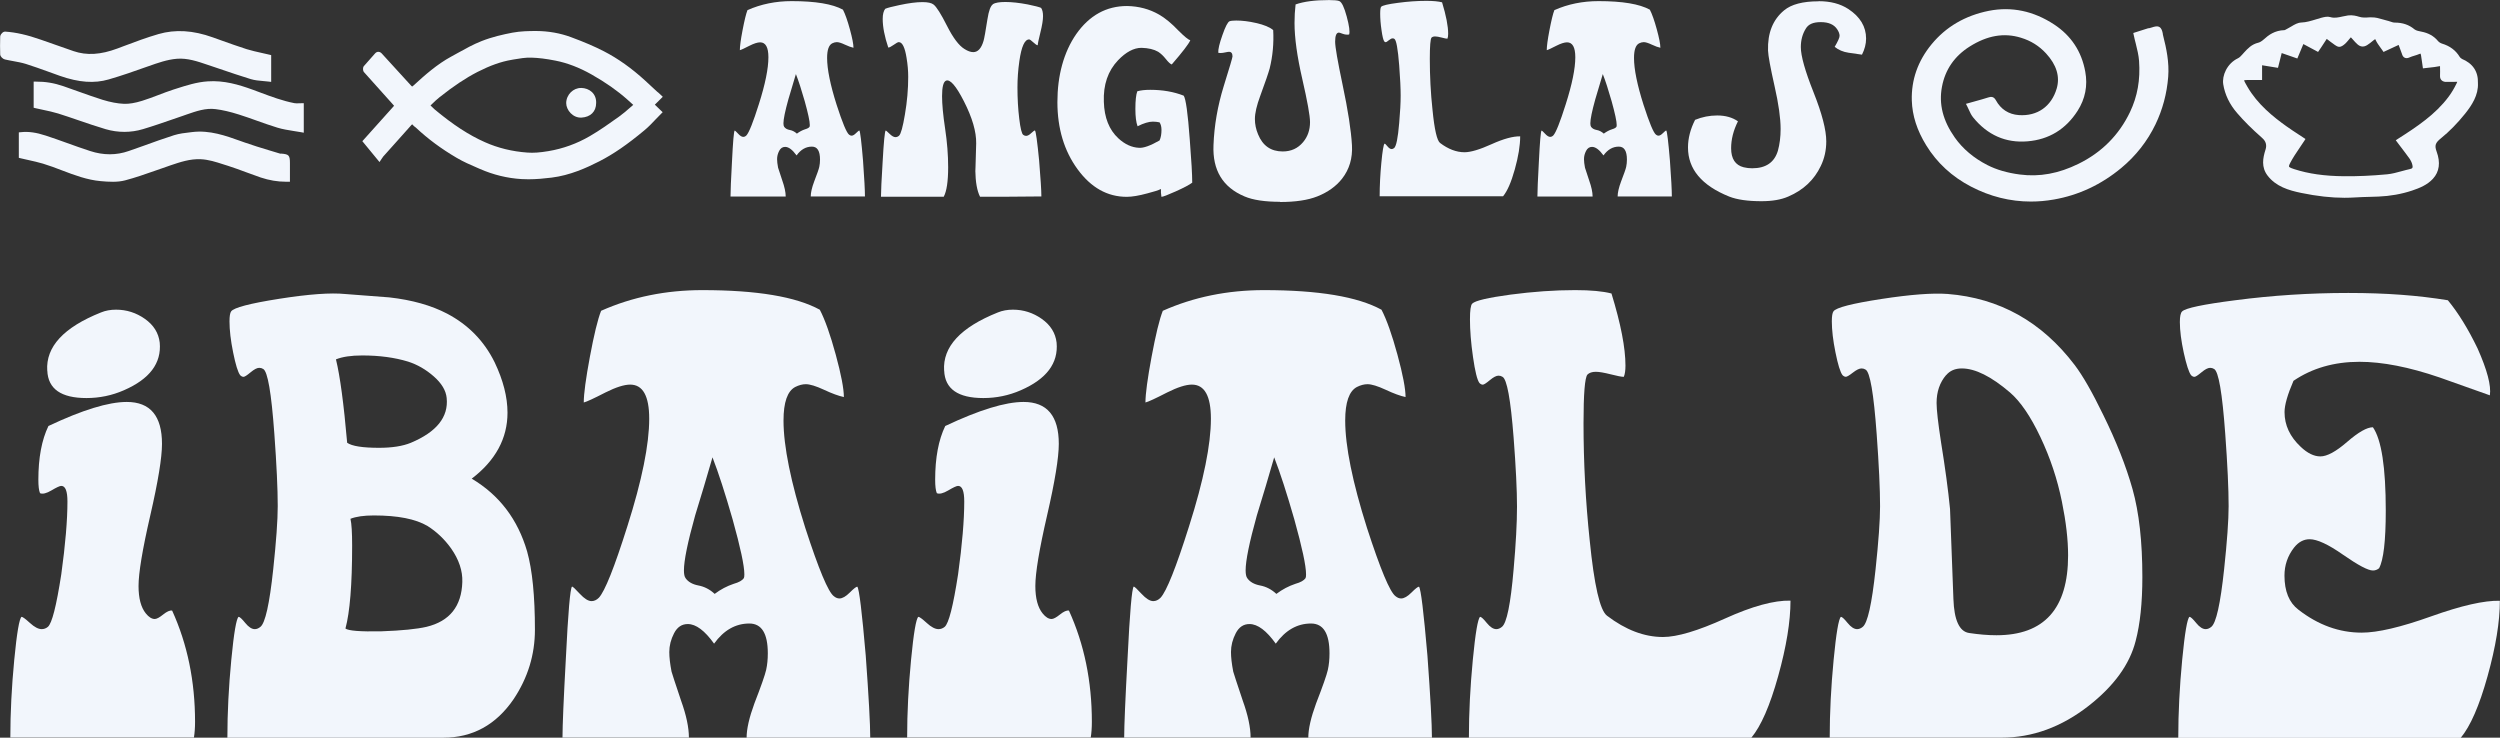 <svg xmlns="http://www.w3.org/2000/svg" id="uuid-ad552dae-ac2c-4f6a-807c-3e7489fba91f" data-name="Calque 2" viewBox="0 0 377.34 111.34"><rect x="0" y="0" width="377.34" height="111.34" fill="#333333" stroke="none"/><defs><style>      .uuid-c6df0139-f36c-45ec-afec-77a54e76333f {        fill: #f2f6fc;      }    </style></defs><g id="uuid-cec4841a-4b1a-4113-99a8-fc0cf563404a" data-name="Calque 1"><g><g><path class="uuid-c6df0139-f36c-45ec-afec-77a54e76333f" d="M130.52,29.65h-8.15c0-.57.17-1.32.52-2.26.44-1.14.7-1.87.77-2.21.07-.33.11-.7.11-1.09,0-1.31-.41-1.96-1.22-1.96-.91,0-1.68.44-2.32,1.33-.62-.86-1.19-1.29-1.73-1.29-.39,0-.69.2-.9.61-.21.41-.31.82-.31,1.24,0,.34.05.77.15,1.29.02.1.23.74.63,1.92.34.96.52,1.77.52,2.43h-8.33c0-.79.07-2.53.22-5.24.15-3.02.28-4.6.41-4.72.05,0,.22.16.52.48.29.32.55.48.77.48.17,0,.33-.07.48-.22.39-.42,1.02-1.99,1.88-4.72.96-3.02,1.44-5.38,1.44-7.08,0-1.5-.42-2.25-1.25-2.25-.39,0-.93.17-1.62.52-.76.39-1.24.62-1.44.66,0-.57.13-1.57.41-3.02s.52-2.46.74-3.02c2.04-.91,4.27-1.36,6.67-1.36,3.59,0,6.17.43,7.74,1.29.34.66.69,1.65,1.05,2.97s.54,2.24.54,2.78c-.34-.07-.78-.23-1.31-.48-.53-.25-.93-.37-1.2-.37-.22,0-.46.06-.7.18-.52.27-.77,1.01-.77,2.21,0,1.7.48,4.06,1.44,7.08.88,2.73,1.51,4.23,1.88,4.5.12.1.25.15.37.15.2,0,.42-.13.68-.39s.42-.39.5-.39c.12.15.31,1.66.55,4.54.2,2.71.29,4.51.29,5.42ZM122.19,19.14s.04-.13.04-.26c0-.57-.26-1.77-.77-3.61-.49-1.72-.93-3.08-1.33-4.09-.37,1.28-.75,2.56-1.14,3.83-.49,1.77-.74,2.97-.74,3.61,0,.25.04.42.11.52.17.25.46.41.85.48.39.07.75.26,1.07.55.39-.29.81-.52,1.25-.66.34-.1.56-.22.66-.37Z"></path><path class="uuid-c6df0139-f36c-45ec-afec-77a54e76333f" d="M149.85.63c.36-.22.99-.33,1.89-.33.95,0,2.08.12,3.39.37,1.06.22,1.73.39,2.01.52.2.29.29.71.29,1.25,0,.57-.13,1.39-.4,2.47-.27,1.08-.4,1.72-.4,1.92-.14,0-.36-.15-.67-.44-.31-.29-.52-.44-.63-.44-.67,0-1.16,1.08-1.47,3.25-.2,1.38-.29,2.71-.29,3.99,0,1.68.09,3.25.27,4.73.18,1.48.38,2.29.61,2.44.14.1.28.15.42.15.22,0,.48-.13.77-.41.29-.27.48-.41.57-.41.14.15.35,1.66.63,4.54.22,2.71.34,4.51.34,5.42-.89,0-2.53.01-4.9.04h-4.36c-.45-.89-.68-2.2-.71-3.95,0,.52.04-.85.13-4.09.03-1.77-.59-3.88-1.84-6.34-1.2-2.36-2.11-3.4-2.72-3.13-.39.17-.59.95-.59,2.33,0,1.21.15,2.84.46,4.9.31,2.06.46,4,.46,5.82,0,2.14-.22,3.63-.67,4.47h-9.47c0-.79.08-2.54.25-5.26.17-3.04.32-4.61.46-4.74.06,0,.25.17.59.5s.63.5.88.5c.2,0,.38-.07.55-.22.28-.27.57-1.33.88-3.18.34-1.97.5-3.87.5-5.69,0-.91-.08-1.87-.25-2.88-.25-1.58-.64-2.37-1.17-2.37-.14,0-.4.14-.77.41-.38.27-.65.41-.82.41-.56-1.67-.84-3.11-.84-4.32,0-.7.13-1.21.38-1.53.34-.15,1.05-.33,2.14-.56,1.4-.3,2.56-.45,3.48-.45.81,0,1.37.12,1.68.37.45.35,1.12,1.42,2.03,3.22s1.78,2.96,2.62,3.48c.5.32.95.48,1.34.48.7,0,1.22-.57,1.55-1.7.11-.37.31-1.46.59-3.28.2-1.28.48-2.03.84-2.25Z"></path><path class="uuid-c6df0139-f36c-45ec-afec-77a54e76333f" d="M179.66,6.08c-.25.57-1.18,1.78-2.8,3.65-.22-.07-.52-.35-.9-.83-.38-.48-.77-.84-1.16-1.09-.64-.37-1.47-.56-2.51-.59-1.16,0-2.34.63-3.54,1.88-1.52,1.6-2.24,3.69-2.14,6.27.07,2.39.8,4.22,2.18,5.5.98.91,2.03,1.39,3.13,1.44.69.05,1.72-.32,3.1-1.11.2-.44.29-.97.29-1.59,0-.47-.1-.85-.29-1.14-.34-.07-.68-.11-1-.11-.61,0-1.39.23-2.32.7-.22-.59-.33-1.46-.33-2.62,0-1.28.1-2.16.29-2.66.52-.15,1.17-.22,1.95-.22,1.87,0,3.55.29,5.05.88.32.44.63,2.66.92,6.64.25,3.15.37,5.31.37,6.49-.42.32-1.24.76-2.47,1.31-1.23.55-1.95.83-2.18.83-.07-.47-.1-.86-.07-1.18-.42.2-1.11.42-2.06.66-1.25.34-2.29.52-3.1.52-2.93,0-5.4-1.39-7.43-4.17s-3.04-6.16-3.04-10.14.95-7.52,2.84-10.25c1.99-2.83,4.55-4.24,7.67-4.24,1.77.03,3.38.46,4.83,1.29.91.52,1.88,1.32,2.91,2.4.91.91,1.51,1.4,1.81,1.48Z"></path><path class="uuid-c6df0139-f36c-45ec-afec-77a54e76333f" d="M193.23,30.46c-2.32,0-4.11-.27-5.38-.81-3.29-1.38-4.85-3.96-4.69-7.74.11-2.95.62-5.91,1.54-8.89.89-2.85,1.33-4.35,1.33-4.5,0-.47-.18-.7-.53-.7-.11,0-.3.03-.57.09-.27.06-.5.09-.69.09-.14,0-.26-.01-.36-.04-.03-.52.18-1.41.63-2.67.44-1.27.8-1.96,1.07-2.08.19-.07.53-.11,1.01-.11.92,0,1.91.12,2.99.37,1.21.27,2.07.63,2.59,1.07.11,1.99-.07,3.92-.53,5.79-.19.69-.66,2.07-1.42,4.13-.54,1.45-.81,2.62-.81,3.5,0,.79.16,1.56.48,2.32.7,1.72,1.94,2.58,3.72,2.58,1.27,0,2.29-.47,3.07-1.4.7-.83,1.05-1.84,1.05-3.02,0-.96-.39-3.13-1.17-6.53-.78-3.39-1.17-6.21-1.17-8.44,0-.96.05-1.89.16-2.8,1.24-.44,2.92-.66,5.05-.66.78,0,1.29.05,1.54.15.38.15.75.93,1.13,2.34.38,1.41.5,2.32.36,2.71-.32.05-.65.01-.97-.11s-.51-.18-.57-.18c-.38,0-.57.46-.57,1.37,0,.79.38,2.96,1.13,6.53.81,3.81,1.28,6.85,1.41,9.11.11,1.94-.39,3.63-1.5,5.05-.92,1.16-2.16,2.04-3.72,2.66-1.43.57-3.31.85-5.66.85Z"></path><path class="uuid-c6df0139-f36c-45ec-afec-77a54e76333f" d="M208.24,29.65c0-1.65.09-3.36.26-5.13.17-1.77.33-2.72.48-2.84.07,0,.22.13.44.41.22.27.43.41.63.41.12,0,.25-.05.37-.15.32-.25.58-1.51.77-3.8.15-1.67.22-3.05.22-4.13s-.07-2.59-.22-4.54c-.2-2.53-.44-3.87-.74-4.02-.07-.05-.16-.07-.26-.07-.15,0-.34.1-.57.29-.23.2-.39.29-.46.29s-.15-.04-.22-.11c-.15-.2-.29-.77-.42-1.71-.14-.94-.2-1.77-.2-2.49,0-.59.05-.94.15-1.04.2-.2,1.04-.4,2.53-.59,1.49-.2,2.91-.3,4.26-.3,1.03,0,1.83.07,2.4.22.61,2,.92,3.59.92,4.75,0,.32-.04.57-.11.74-.15,0-.44-.05-.87-.17-.43-.11-.76-.17-.98-.17-.25,0-.43.06-.55.18-.17.2-.26,1.27-.26,3.21,0,2.58.13,5.15.41,7.71.29,2.98.68,4.63,1.14,4.98,1.23.93,2.46,1.4,3.69,1.4.93,0,2.3-.41,4.09-1.22s3.23-1.2,4.31-1.18c0,1.38-.27,3.04-.81,4.98-.54,1.94-1.13,3.29-1.77,4.06h-18.62Z"></path><path class="uuid-c6df0139-f36c-45ec-afec-77a54e76333f" d="M252.31,29.65h-8.15c0-.57.17-1.32.52-2.26.44-1.14.7-1.87.77-2.21.07-.33.11-.7.11-1.09,0-1.31-.41-1.96-1.22-1.96-.91,0-1.68.44-2.32,1.33-.62-.86-1.19-1.29-1.73-1.29-.39,0-.69.2-.9.61-.21.41-.31.82-.31,1.24,0,.34.05.77.15,1.29.02.1.23.74.63,1.92.34.96.52,1.77.52,2.43h-8.33c0-.79.07-2.53.22-5.24.15-3.02.28-4.6.41-4.72.05,0,.22.16.52.48.29.32.55.48.77.48.17,0,.33-.07.48-.22.39-.42,1.02-1.99,1.88-4.72.96-3.02,1.44-5.38,1.44-7.08,0-1.5-.42-2.25-1.25-2.25-.39,0-.93.17-1.62.52-.76.39-1.24.62-1.44.66,0-.57.13-1.57.41-3.02s.52-2.46.74-3.02c2.04-.91,4.27-1.36,6.67-1.36,3.59,0,6.17.43,7.74,1.29.34.66.69,1.65,1.05,2.97s.54,2.24.54,2.78c-.34-.07-.78-.23-1.31-.48-.53-.25-.93-.37-1.2-.37-.22,0-.46.06-.7.18-.52.27-.77,1.01-.77,2.21,0,1.7.48,4.06,1.44,7.08.88,2.73,1.51,4.23,1.88,4.5.12.1.25.15.37.15.2,0,.42-.13.68-.39s.42-.39.5-.39c.12.15.31,1.66.55,4.54.2,2.71.29,4.51.29,5.42ZM243.98,19.14s.04-.13.04-.26c0-.57-.26-1.77-.77-3.61-.49-1.72-.93-3.08-1.33-4.09-.37,1.28-.75,2.56-1.14,3.83-.49,1.77-.74,2.97-.74,3.61,0,.25.04.42.11.52.17.25.46.41.85.48.39.07.75.26,1.07.55.39-.29.81-.52,1.25-.66.34-.1.56-.22.66-.37Z"></path><path class="uuid-c6df0139-f36c-45ec-afec-77a54e76333f" d="M274.49.18c1.79,0,3.28.39,4.49,1.18,1.79,1.18,2.68,2.67,2.68,4.46,0,.81-.21,1.62-.62,2.43-.66-.1-1.33-.2-2.02-.29-.82-.12-1.53-.42-2.1-.89.49-.83.74-1.39.74-1.66,0-.29-.12-.63-.37-1-.47-.71-1.29-1.07-2.47-1.07s-1.88.33-2.27,1c-.5.81-.74,1.73-.74,2.77,0,1.33.64,3.6,1.92,6.82,1.28,3.22,1.92,5.69,1.92,7.41,0,1.35-.28,2.59-.83,3.72-.99,2.09-2.62,3.63-4.91,4.61-1.07.47-2.42.7-4.04.7-2.06,0-3.68-.23-4.87-.7-4.15-1.67-6.22-4.14-6.22-7.41,0-1.38.36-2.77,1.07-4.17,1.07-.44,2.19-.66,3.34-.66,1.24,0,2.28.29,3.13.88-.69,1.38-1.03,2.73-1.03,4.06,0,1.6.63,2.56,1.9,2.88.41.1.84.15,1.28.15,2.06,0,3.35-.88,3.88-2.65.27-.98.41-2.08.41-3.28,0-1.62-.3-3.77-.91-6.45-.63-2.8-.96-4.6-.99-5.38-.08-2.66.73-4.68,2.43-6.08,1.1-.91,2.83-1.36,5.19-1.36Z"></path></g><g><path class="uuid-c6df0139-f36c-45ec-afec-77a54e76333f" d="M1.56,111.34c0-3.77.2-7.68.59-11.74.39-4.05.76-6.22,1.1-6.5.17,0,.59.31,1.27.93.68.62,1.27.93,1.77.93.34,0,.65-.11.93-.34.62-.51,1.29-3.15,2.03-7.94.62-4.5.93-8.16.93-10.98,0-1.58-.31-2.36-.93-2.36-.23,0-.72.23-1.48.68-.76.45-1.34.59-1.73.42-.17-.39-.25-1.07-.25-2.03,0-3.32.51-6.02,1.52-8.11,5.12-2.42,9.06-3.63,11.82-3.63,3.55,0,5.32,2.11,5.32,6.33,0,2.08-.59,5.69-1.77,10.81-1.18,5.12-1.77,8.67-1.77,10.64,0,1.86.37,3.24,1.1,4.14.45.56.9.84,1.35.84.28,0,.7-.22,1.27-.68.56-.45,1.01-.65,1.35-.59,2.31,5.07,3.46,10.67,3.46,16.8,0,.9-.06,1.69-.17,2.36H1.56ZM7.13,55.94c-.23-3.6,2.48-6.53,8.11-8.78.68-.28,1.44-.42,2.28-.42,1.58,0,3.03.46,4.35,1.39,1.32.93,2.07,2.13,2.24,3.59.28,3.1-1.52,5.49-5.4,7.18-1.8.79-3.69,1.18-5.66,1.18-3.83,0-5.8-1.38-5.91-4.14Z"></path><path class="uuid-c6df0139-f36c-45ec-afec-77a54e76333f" d="M34.32,111.34c0-3.77.2-7.68.59-11.74.39-4.05.76-6.22,1.1-6.5.17,0,.51.31,1.01.93.51.62.98.93,1.44.93.28,0,.56-.11.84-.34.73-.56,1.38-3.46,1.94-8.7.45-4.22.68-7.4.68-9.54,0-2.59-.17-6.22-.51-10.89-.45-6.19-1.01-9.46-1.69-9.8-.17-.11-.37-.17-.59-.17-.34,0-.77.23-1.31.68-.54.45-.89.68-1.06.68s-.34-.08-.51-.25c-.34-.45-.69-1.59-1.06-3.42-.37-1.83-.55-3.39-.55-4.69,0-.79.08-1.29.25-1.52.39-.56,2.81-1.2,7.26-1.9,4.45-.7,7.77-.94,9.96-.72,2.25.17,4.48.34,6.67.51,3.43.39,6.33,1.21,8.7,2.45,3.21,1.69,5.6,4.14,7.18,7.35,1.29,2.7,1.94,5.24,1.94,7.6,0,3.88-1.8,7.21-5.4,9.96,4.17,2.48,6.95,6.14,8.36,10.98.79,2.82,1.18,6.76,1.18,11.82,0,3.77-1.07,7.26-3.21,10.47-2.65,3.88-6.19,5.83-10.64,5.83h-32.6ZM50.71,54.25c.62,2.53,1.18,6.73,1.69,12.58.73.51,2.34.76,4.81.76,1.97,0,3.57-.25,4.81-.76,3.88-1.63,5.69-3.88,5.4-6.76-.11-1.13-.76-2.21-1.94-3.25-1.18-1.04-2.48-1.79-3.88-2.24-2.03-.62-4.34-.93-6.92-.93-1.69,0-3.01.2-3.97.59ZM52.9,78.32c.17.73.25,2.08.25,4.05,0,5.86-.34,10.02-1.01,12.5.45.34,2.25.48,5.4.42,3.1-.11,5.38-.34,6.84-.68,3.49-.84,5.29-3.1,5.4-6.76.06-1.69-.51-3.38-1.69-5.07-1.01-1.41-2.2-2.53-3.55-3.38-1.8-1.07-4.5-1.6-8.11-1.6-1.52,0-2.7.17-3.55.51Z"></path><path class="uuid-c6df0139-f36c-45ec-afec-77a54e76333f" d="M131.35,111.34h-18.66c0-1.3.39-3.03,1.18-5.18,1.01-2.6,1.6-4.29,1.77-5.05.17-.76.25-1.6.25-2.5,0-3-.93-4.5-2.79-4.5-2.08,0-3.86,1.01-5.32,3.04-1.41-1.97-2.73-2.96-3.97-2.96-.9,0-1.59.46-2.07,1.39-.48.93-.72,1.87-.72,2.83,0,.79.11,1.77.34,2.96.06.23.53,1.69,1.44,4.39.79,2.2,1.18,4.05,1.18,5.57h-19.08c0-1.8.17-5.8.51-11.99.34-6.92.65-10.53.93-10.81.11,0,.51.37,1.18,1.1.68.73,1.27,1.1,1.77,1.1.39,0,.76-.17,1.1-.51.9-.96,2.34-4.56,4.31-10.81,2.2-6.92,3.29-12.33,3.29-16.21,0-3.43-.96-5.15-2.87-5.15-.9,0-2.14.39-3.72,1.18-1.75.9-2.84,1.41-3.29,1.52,0-1.29.31-3.6.93-6.92.62-3.32,1.18-5.63,1.69-6.92,4.67-2.08,9.77-3.12,15.28-3.12,8.22,0,14.13.99,17.73,2.96.79,1.52,1.59,3.79,2.41,6.8.82,3.01,1.22,5.14,1.22,6.38-.79-.17-1.79-.53-3-1.1-1.21-.56-2.13-.84-2.74-.84-.51,0-1.04.14-1.6.42-1.18.62-1.77,2.31-1.77,5.07,0,3.88,1.1,9.29,3.29,16.21,2.03,6.25,3.46,9.68,4.31,10.3.28.23.56.34.84.34.45,0,.97-.3,1.56-.89.59-.59.97-.89,1.14-.89.28.34.7,3.8,1.27,10.39.45,6.19.68,10.33.68,12.41ZM112.27,87.27c.06-.11.08-.31.08-.59,0-1.29-.59-4.05-1.77-8.28-1.13-3.94-2.14-7.06-3.04-9.37-.84,2.93-1.72,5.86-2.62,8.78-1.13,4.05-1.69,6.81-1.69,8.28,0,.56.08.96.25,1.18.39.56,1.04.93,1.94,1.1.9.17,1.72.59,2.45,1.27.9-.68,1.86-1.18,2.87-1.52.79-.22,1.29-.51,1.52-.84Z"></path><path class="uuid-c6df0139-f36c-45ec-afec-77a54e76333f" d="M136.92,111.34c0-3.77.2-7.68.59-11.74.39-4.05.76-6.22,1.1-6.5.17,0,.59.31,1.27.93.68.62,1.27.93,1.77.93.34,0,.65-.11.93-.34.62-.51,1.29-3.15,2.03-7.94.62-4.5.93-8.16.93-10.98,0-1.58-.31-2.36-.93-2.36-.23,0-.72.23-1.48.68-.76.45-1.34.59-1.73.42-.17-.39-.25-1.07-.25-2.03,0-3.32.51-6.02,1.52-8.11,5.12-2.42,9.06-3.63,11.82-3.63,3.55,0,5.32,2.11,5.32,6.33,0,2.08-.59,5.69-1.77,10.81-1.18,5.12-1.77,8.67-1.77,10.64,0,1.86.37,3.24,1.1,4.14.45.56.9.84,1.35.84.28,0,.7-.22,1.27-.68.56-.45,1.01-.65,1.35-.59,2.31,5.07,3.46,10.67,3.46,16.8,0,.9-.06,1.69-.17,2.36h-27.7ZM142.5,55.94c-.23-3.6,2.48-6.53,8.11-8.78.68-.28,1.44-.42,2.28-.42,1.58,0,3.03.46,4.35,1.39,1.32.93,2.07,2.13,2.24,3.59.28,3.1-1.52,5.49-5.4,7.18-1.8.79-3.69,1.18-5.66,1.18-3.83,0-5.8-1.38-5.91-4.14Z"></path><path class="uuid-c6df0139-f36c-45ec-afec-77a54e76333f" d="M216.13,111.34h-18.66c0-1.3.39-3.03,1.18-5.18,1.01-2.6,1.6-4.29,1.77-5.05.17-.76.25-1.6.25-2.5,0-3-.93-4.5-2.79-4.5-2.08,0-3.86,1.01-5.32,3.04-1.41-1.97-2.73-2.96-3.97-2.96-.9,0-1.59.46-2.07,1.39-.48.93-.72,1.87-.72,2.83,0,.79.11,1.77.34,2.96.06.23.53,1.69,1.44,4.39.79,2.2,1.18,4.05,1.18,5.57h-19.08c0-1.8.17-5.8.51-11.99.34-6.92.65-10.53.93-10.81.11,0,.51.37,1.18,1.1.68.73,1.27,1.1,1.77,1.1.39,0,.76-.17,1.1-.51.9-.96,2.34-4.56,4.31-10.81,2.2-6.92,3.29-12.33,3.29-16.21,0-3.43-.96-5.15-2.87-5.15-.9,0-2.14.39-3.72,1.18-1.75.9-2.84,1.41-3.29,1.52,0-1.29.31-3.6.93-6.92.62-3.32,1.18-5.63,1.69-6.92,4.67-2.08,9.77-3.12,15.28-3.12,8.22,0,14.13.99,17.73,2.96.79,1.52,1.59,3.79,2.41,6.8.82,3.01,1.22,5.14,1.22,6.38-.79-.17-1.79-.53-3-1.1-1.21-.56-2.13-.84-2.74-.84-.51,0-1.04.14-1.6.42-1.18.62-1.77,2.31-1.77,5.07,0,3.88,1.1,9.29,3.29,16.21,2.03,6.25,3.46,9.68,4.31,10.3.28.23.56.34.84.34.45,0,.97-.3,1.56-.89.59-.59.97-.89,1.14-.89.28.34.7,3.8,1.27,10.39.45,6.19.68,10.33.68,12.41ZM197.05,87.27c.06-.11.08-.31.08-.59,0-1.29-.59-4.05-1.77-8.28-1.13-3.94-2.14-7.06-3.04-9.37-.84,2.93-1.72,5.86-2.62,8.78-1.13,4.05-1.69,6.81-1.69,8.28,0,.56.08.96.25,1.18.39.56,1.04.93,1.94,1.1.9.17,1.72.59,2.45,1.27.9-.68,1.86-1.18,2.87-1.52.79-.22,1.29-.51,1.52-.84Z"></path><path class="uuid-c6df0139-f36c-45ec-afec-77a54e76333f" d="M221.71,111.34c0-3.77.2-7.68.59-11.74.39-4.05.76-6.22,1.1-6.5.17,0,.51.31,1.01.93.51.62.98.93,1.44.93.28,0,.56-.11.84-.34.73-.56,1.32-3.46,1.77-8.7.34-3.83.51-6.98.51-9.46s-.17-5.94-.51-10.39c-.45-5.8-1.01-8.87-1.69-9.2-.17-.11-.37-.17-.59-.17-.34,0-.77.23-1.31.68-.54.45-.89.68-1.06.68s-.34-.08-.51-.25c-.34-.45-.66-1.75-.97-3.91-.31-2.15-.46-4.05-.46-5.69,0-1.36.11-2.15.34-2.38.45-.45,2.38-.9,5.78-1.36,3.41-.45,6.66-.68,9.75-.68,2.36,0,4.19.17,5.49.51,1.41,4.59,2.11,8.22,2.11,10.88,0,.74-.08,1.3-.25,1.7-.34,0-1-.13-1.98-.38-.99-.25-1.73-.38-2.24-.38-.56,0-.99.14-1.27.42-.39.45-.59,2.9-.59,7.35,0,5.91.31,11.79.93,17.65.68,6.81,1.55,10.61,2.62,11.4,2.81,2.14,5.63,3.21,8.44,3.21,2.14,0,5.26-.93,9.37-2.79,4.11-1.86,7.4-2.76,9.88-2.7,0,3.15-.62,6.95-1.86,11.4-1.24,4.45-2.59,7.54-4.05,9.29h-42.64Z"></path><path class="uuid-c6df0139-f36c-45ec-afec-77a54e76333f" d="M276.17,111.34c0-3.77.2-7.68.59-11.74.39-4.05.76-6.22,1.1-6.5.17,0,.51.31,1.01.93.51.62.98.93,1.44.93.28,0,.56-.11.84-.34.73-.56,1.38-3.45,1.94-8.68.45-4.21.68-7.39.68-9.52,0-2.58-.17-6.21-.51-10.87-.45-6.18-1.01-9.44-1.69-9.77-.17-.11-.37-.17-.59-.17-.34,0-.77.21-1.31.63-.54.42-.89.63-1.06.63s-.34-.08-.51-.25c-.34-.45-.69-1.59-1.06-3.42-.37-1.83-.55-3.39-.55-4.69,0-.79.08-1.29.25-1.52.39-.56,2.8-1.18,7.22-1.86,4.42-.68,7.75-.93,10.01-.76,7.82.62,14.21,4.19,19.17,10.72,1.24,1.63,2.67,4.14,4.31,7.52,1.97,4,3.45,7.74,4.43,11.23.98,3.49,1.48,7.91,1.48,13.26,0,3.88-.34,7.09-1.01,9.63-.9,3.55-3.27,6.81-7.09,9.8-4.11,3.21-8.5,4.81-13.17,4.81h-25.92ZM293.74,56.61c-.96,1.12-1.44,2.53-1.44,4.21,0,1.01.22,3.01.68,5.98.62,3.82,1.07,7.16,1.35,10.03,0,.11.17,4.64.51,13.57.11,3.2.9,4.92,2.36,5.14,1.46.22,2.84.34,4.14.34,7.21,0,10.81-4.02,10.81-12.05,0-2.36-.31-5.05-.93-8.09-.68-3.37-1.76-6.63-3.25-9.77-1.49-3.15-3.03-5.39-4.6-6.74-2.82-2.41-5.24-3.62-7.26-3.62-1.01,0-1.8.34-2.36,1.01Z"></path><path class="uuid-c6df0139-f36c-45ec-afec-77a54e76333f" d="M328.78,111.34c0-3.77.2-7.68.59-11.74.39-4.05.76-6.22,1.1-6.5.17,0,.51.31,1.01.93.51.62.98.93,1.44.93.28,0,.56-.11.84-.34.73-.56,1.38-3.46,1.94-8.7.45-4.22.68-7.4.68-9.54,0-2.59-.17-6.22-.51-10.89-.45-6.19-1.01-9.46-1.69-9.8-.17-.11-.37-.17-.59-.17-.34,0-.77.23-1.31.68-.54.45-.89.68-1.06.68s-.34-.08-.51-.25c-.34-.45-.7-1.58-1.1-3.38-.39-1.8-.59-3.35-.59-4.64,0-.84.11-1.38.34-1.6.51-.51,3.18-1.07,8.02-1.69,5.57-.73,11.26-1.1,17.06-1.1s10.53.37,15.03,1.1c1.58,1.91,3.07,4.34,4.48,7.26,1.46,3.27,2.08,5.63,1.86,7.09-2.53-.9-5.07-1.8-7.6-2.7-4.62-1.58-8.64-2.36-12.08-2.36-3.83,0-7.15.96-9.96,2.87-.9,2.08-1.35,3.66-1.35,4.73,0,1.97.82,3.72,2.45,5.24,1.01.96,2,1.44,2.96,1.44,1.01,0,2.36-.73,4.05-2.2,1.69-1.46,2.98-2.2,3.88-2.2,1.29,1.86,1.94,6.05,1.94,12.58,0,4.56-.34,7.46-1.01,8.7-.28.23-.59.34-.93.34-.73,0-2.22-.79-4.48-2.36-2.25-1.58-3.94-2.36-5.07-2.36-.9,0-1.69.42-2.36,1.27-.96,1.24-1.44,2.65-1.44,4.22,0,2.36.7,4.08,2.11,5.15,2.98,2.31,6.16,3.46,9.54,3.46,2.42,0,5.91-.82,10.47-2.45,4.56-1.63,8.02-2.42,10.39-2.36,0,3.15-.62,6.95-1.86,11.4-1.24,4.45-2.59,7.54-4.05,9.29h-42.64Z"></path></g><g><path class="uuid-c6df0139-f36c-45ec-afec-77a54e76333f" d="M371.55,8.85c-.1-.04-.22-.15-.29-.26-.6-.99-1.48-1.65-2.68-2.01-.22-.07-.46-.22-.6-.39-.63-.76-1.46-1.22-2.53-1.42-.27-.05-.76-.14-1-.33-.84-.7-1.79-1.03-3-1.03-.21,0-.45-.08-.71-.17-.16-.05-.32-.11-.48-.14-.2-.05-.4-.11-.61-.17-.55-.16-1.12-.33-1.7-.31h-.33c-.57.04-1.07.07-1.58-.1-.33-.11-.99-.28-1.64-.19-.28.04-.56.1-.83.16-.63.14-1.23.28-1.84.09-.42-.13-.89-.02-1.35.1-.28.08-.56.16-.84.25-.73.22-1.42.44-2.19.47-.55.02-1.03.31-1.5.59-.18.11-.36.22-.55.31-.07.03-.15.08-.22.12-.08.05-.21.12-.27.13-1.45.03-2.41.74-3.08,1.36-.4.36-.69.49-.86.53-1.03.25-1.6.88-2.16,1.49l-.25.28c-.21.23-.43.48-.68.59-1.65.79-2.42,2.62-2.21,3.93.25,1.55.95,3.01,2.09,4.33,1.05,1.22,2.25,2.41,3.66,3.65l.14.13q.82.72.49,1.74c-.41,1.28-.66,2.64.3,3.91,1.25,1.65,3.19,2.24,5.1,2.63,2.37.49,4.52.73,6.52.73.54,0,1.06-.02,1.58-.05.75-.05,1.5-.07,2.26-.09.42-.01.85-.02,1.27-.04,1.76-.07,3.48-.37,5.1-.91,1.13-.38,2.29-.85,3.14-1.78.97-1.06,1.16-2.44.56-4.09-.34-.93-.21-1.33.65-2.02,1.26-1.02,2.49-2.27,3.65-3.72,1-1.26,2.02-2.79,1.93-4.61.06-1.74-.77-2.98-2.46-3.67ZM362.34,22.14c.48.63.95,1.25,1.4,1.88.16.24.3.55.38.9.1.41-.03.52-.34.59-.42.09-.84.21-1.26.32-.76.21-1.48.41-2.22.48-2.35.22-4.48.31-6.52.29-2.95-.03-5.34-.37-7.5-1.07-.19-.06-.71-.23-.78-.37-.02-.05-.03-.19.18-.58.41-.78.9-1.51,1.43-2.29.23-.34.46-.68.69-1.03l.18-.28-.29-.19c-.24-.16-.5-.33-.76-.5-.58-.38-1.21-.79-1.81-1.22-1.96-1.39-4.4-3.34-5.92-6-.19-.33-.44-.76-.49-.95.21-.05.76-.05,1.17-.05h1.55v-2.22s2.4.39,2.4.39l.56-2.23c.55.19,1.05.36,1.59.55l.77.27.91-2.18c.64.34,1.24.66,1.87,1l.35.19.49-.72c.26-.39.52-.77.76-1.16.02-.04.04-.07.06-.09.02.01.05.04.09.07.16.14.34.28.52.4.1.06.21.15.32.23.41.31.79.61,1.19.46.5-.19.85-.61,1.16-.98l.14-.17c.08-.09.16-.18.22-.25.07.07.14.16.21.23.66.75.99,1.12,1.5,1.16.52.04.94-.31,1.7-.93.07-.06.18-.14.26-.19.02.03.05.09.09.17.17.37.41.7.66,1.05.1.14.21.28.31.43l.2.29,2.28-1.06c.03.08.06.16.09.24.15.39.29.76.42,1.14.05.17.15.45.44.57.27.11.55,0,.73-.08.22-.1.46-.17.72-.25.24-.07.49-.15.72-.25.11-.05.17-.06.18-.06.01.02.05.09.08.25.05.3.09.61.14.94l.15,1.04.41-.05c.21-.03.41-.05.62-.07.47-.05.95-.1,1.42-.2.06-.01.1-.02.13-.02,0,.02,0,.06,0,.11v.12c.01.4.02.8,0,1.2-.02.32.07.56.26.73.19.17.47.25.84.22.16,0,.32,0,.49,0,.25,0,.49,0,.73-.01.14-.01.22-.01.28,0-.01.04-.03.11-.08.2-.37.77-.79,1.47-1.24,2.07-1.96,2.63-4.74,4.5-7.64,6.34l-.32.21.76,1.01Z"></path><path class="uuid-c6df0139-f36c-45ec-afec-77a54e76333f" d="M326.45,5.1c-.08-.4-.18-.85-.55-1.04-.34-.17-.72-.04-1.1.08-.12.04-.24.08-.38.11-.06,0-.13,0-.23.03-.42.13-.84.26-1.23.39l-.97.31.07.32c.09.45.2.88.31,1.3.22.89.43,1.74.49,2.58.21,2.85-.24,5.38-1.37,7.74-1.65,3.45-4.26,6.08-7.76,7.8-3,1.48-5.9,2.01-8.86,1.62-1.92-.25-3.52-.72-4.91-1.43-2.05-1.05-3.71-2.45-4.91-4.15-1.79-2.54-2.43-5.04-1.94-7.65.48-2.59,1.89-4.64,4.19-6.09,2.65-1.67,5.18-2.11,7.72-1.33,1.52.46,2.76,1.24,3.81,2.38,1.59,1.73,2.12,3.51,1.6,5.29-.8,2.72-2.94,4.21-5.73,4.01-1.52-.11-2.71-.88-3.45-2.24-.33-.6-.75-.55-1.16-.42-.61.2-1.24.37-1.92.56-.32.09-.65.18-1,.28l-.44.12.2.39c.09.18.17.36.25.53.18.4.35.77.62,1.11,2.17,2.68,4.94,3.91,8.23,3.63,3.23-.27,5.77-1.82,7.55-4.6,1.16-1.81,1.55-3.8,1.16-5.92-.55-3.04-2.13-5.43-4.7-7.12-3.11-2.04-6.42-2.73-9.84-2.06-3.57.71-6.49,2.41-8.67,5.07-2.06,2.51-3.06,5.36-2.97,8.47.07,2.28.78,4.5,2.18,6.77,1.62,2.64,3.89,4.73,6.75,6.22,2.89,1.51,5.92,2.26,9.04,2.26,1.15,0,2.32-.1,3.49-.31,3.72-.65,7.14-2.25,10.16-4.76,2.19-1.82,3.93-4.03,5.16-6.58,1.07-2.22,1.72-4.64,1.92-7.18.17-2.17-.27-4.28-.77-6.23-.02-.07-.04-.16-.05-.24Z"></path><g><path class="uuid-c6df0139-f36c-45ec-afec-77a54e76333f" d="M99.27,13.92c-.66-.61-1.27-1.19-1.9-1.76-2.01-1.84-4.1-3.33-6.22-4.42-1.4-.72-2.93-1.38-4.96-2.13-1.65-.61-3.41-.92-5.25-.93-1.1,0-2.37.02-3.59.25-1.41.27-3.07.64-4.68,1.28-1.24.49-2.43,1.15-3.58,1.79-.33.18-.65.36-.98.54-2.14,1.16-3.99,2.8-5.7,4.37-.14.13-.2.15-.2.15-.01,0-.06-.03-.19-.17-.94-1.04-1.89-2.08-2.84-3.11l-1.48-1.62c-.12-.14-.3-.34-.6-.34-.18,0-.36.09-.51.27-.23.26-.46.52-.69.78-.33.36-.65.73-.98,1.11-.18.22-.17.69.02.91,1.11,1.25,2.23,2.49,3.35,3.74l1.03,1.15c.05.06.1.12.16.19-1.57,1.75-3.12,3.48-4.58,5.11l-.21.23,2.59,3.15.38-.57c.06-.1.12-.19.19-.27.57-.64,1.14-1.28,1.72-1.92.83-.93,1.66-1.86,2.49-2.79.09-.1.14-.14.15-.15.02.01.05.04.11.11.1.13.22.22.32.29.04.03.09.07.13.1,1.81,1.7,3.83,3.2,6.19,4.58.99.58,2.06,1.05,3.09,1.49l.39.17c2.01.88,4.12,1.4,6.27,1.53.35.02.7.03,1.05.03,1.23,0,2.43-.12,3.49-.25,2.79-.34,5.31-1.49,7.21-2.46,2.13-1.09,4.24-2.54,6.84-4.71.59-.49,1.11-1.04,1.67-1.63.25-.27.51-.54.79-.81l.26-.26-1.18-1.14,1.2-1.19-.75-.7ZM95.57,15.84c-.17.14-.33.28-.49.42-.56.49-1.09.95-1.64,1.34-1.43,1.02-2.9,2.07-4.42,2.95-1.94,1.13-4.04,1.89-6.24,2.26-1.3.22-2.28.29-3.17.22-2.28-.16-4.45-.69-6.42-1.57-2.4-1.06-4.81-2.63-7.57-4.93-.19-.16-.37-.34-.57-.54l-.07-.07c.08-.08.16-.16.24-.23.36-.35.7-.68,1.07-.97,2.14-1.71,3.99-2.94,5.8-3.87,1.91-.97,3.54-1.55,5.15-1.82l.27-.05c.89-.15,1.81-.31,2.69-.28,1.07.03,2.22.17,3.63.45,1.8.35,3.63,1.06,5.44,2.08,2.12,1.2,3.89,2.44,5.41,3.79l.9.81Z"></path><path class="uuid-c6df0139-f36c-45ec-afec-77a54e76333f" d="M87.69,13.28c-1.14-.02-2.22.99-2.23,2.28,0,1.05,1.01,2.27,2.32,2.19,1.32-.08,2.2-.88,2.2-2.21.05-1.39-1-2.25-2.29-2.27Z"></path></g><path class="uuid-c6df0139-f36c-45ec-afec-77a54e76333f" d="M42.39,23.19h-.1c-.55-.17-1.1-.34-1.66-.5-1.23-.37-2.5-.76-3.72-1.19l-.56-.2c-2.31-.83-4.7-1.68-7.31-1.37l-.33.04c-.81.09-1.65.19-2.45.44-1.53.49-3.07,1.04-4.55,1.58-.75.27-1.51.54-2.27.8-1.87.66-3.83.66-5.82.01-1.18-.38-2.38-.81-3.54-1.23-1.05-.38-2.1-.75-3.16-1.1-1.46-.48-2.61-.64-3.75-.52l-.33.03v3.84l.28.07c.39.09.77.18,1.14.26.78.17,1.51.34,2.23.55.96.29,1.92.65,2.85,1.01,1.87.71,3.8,1.45,5.88,1.63,1.21.11,2.5.19,3.67-.12,1.55-.41,3.09-.95,4.57-1.47.65-.23,1.3-.46,1.95-.68l.28-.1c1.54-.52,3-1.01,4.6-.94,1.18.05,2.32.42,3.43.78.23.08.47.15.7.22.89.28,1.79.62,2.66.94.75.28,1.51.56,2.27.82,1.3.43,2.55.64,3.81.64.08,0,.16,0,.24,0h.36v-2.78c0-1.22-.14-1.38-1.38-1.47Z"></path><path class="uuid-c6df0139-f36c-45ec-afec-77a54e76333f" d="M45.1,15.59c-.24.01-.46.02-.66-.02-1.77-.34-3.48-.98-5.14-1.6-.4-.15-.8-.3-1.21-.45-2.05-.74-4.28-1.41-6.73-1.24-1.68.11-3.24.62-4.75,1.1l-.44.14c-.77.25-1.53.54-2.26.82-.8.3-1.62.62-2.44.87-1.1.34-1.98.49-2.76.46-.97-.04-2.03-.24-3.24-.61-1.18-.37-2.38-.8-3.53-1.21-.79-.28-1.58-.57-2.37-.84-1.39-.48-2.73-.7-4.13-.69h-.36v3.94l.28.07c.37.09.73.16,1.1.24.8.17,1.56.33,2.31.56,1.02.32,2.04.67,3.06,1.02,1.35.46,2.74.94,4.13,1.35,1.86.54,3.8.54,5.62-.01,1.54-.46,3.08-1,4.57-1.51.51-.18,1.03-.36,1.54-.53l.48-.17c1.48-.51,2.87-1,4.37-.81,1.05.13,2.2.4,3.53.82.91.29,1.83.61,2.71.93,1.01.36,2.05.73,3.1,1.05.79.24,1.58.36,2.43.5.37.06.74.12,1.11.18l.43.08v-4.45h-.37c-.13,0-.26,0-.39.01Z"></path><path class="uuid-c6df0139-f36c-45ec-afec-77a54e76333f" d="M7.24,10.8c.61.22,1.22.45,1.83.66,2.84.99,5.17,1.16,7.33.53,1.97-.57,3.91-1.25,5.9-1.96l.12-.04c1.38-.49,2.81-1,4.28-1.12,1.57-.13,3.1.39,4.57.89l.12.04c.59.2,1.18.4,1.78.6,1.53.52,3.11,1.06,4.68,1.54.6.18,1.23.24,1.85.29.27.02.55.05.82.08l.41.05v-4.04l-.28-.07c-.37-.09-.74-.17-1.1-.25-.81-.18-1.57-.35-2.32-.58-1.3-.41-2.61-.89-3.88-1.34l-1.23-.44c-2.98-1.07-5.66-1.23-8.19-.5-1.79.52-3.56,1.18-5.28,1.83l-.93.35c-2.54.95-4.64,1.07-6.61.4-1.65-.57-3.3-1.15-4.94-1.73-2.05-.72-3.75-1.11-5.39-1.22-.15,0-.3.06-.44.19-.07.06-.29.29-.31.55-.03,1-.03,1.88,0,2.7.01.33.4.69.7.76.41.1.83.17,1.25.25.67.12,1.31.24,1.93.43,1.12.35,2.24.76,3.33,1.15Z"></path></g></g></g></svg>